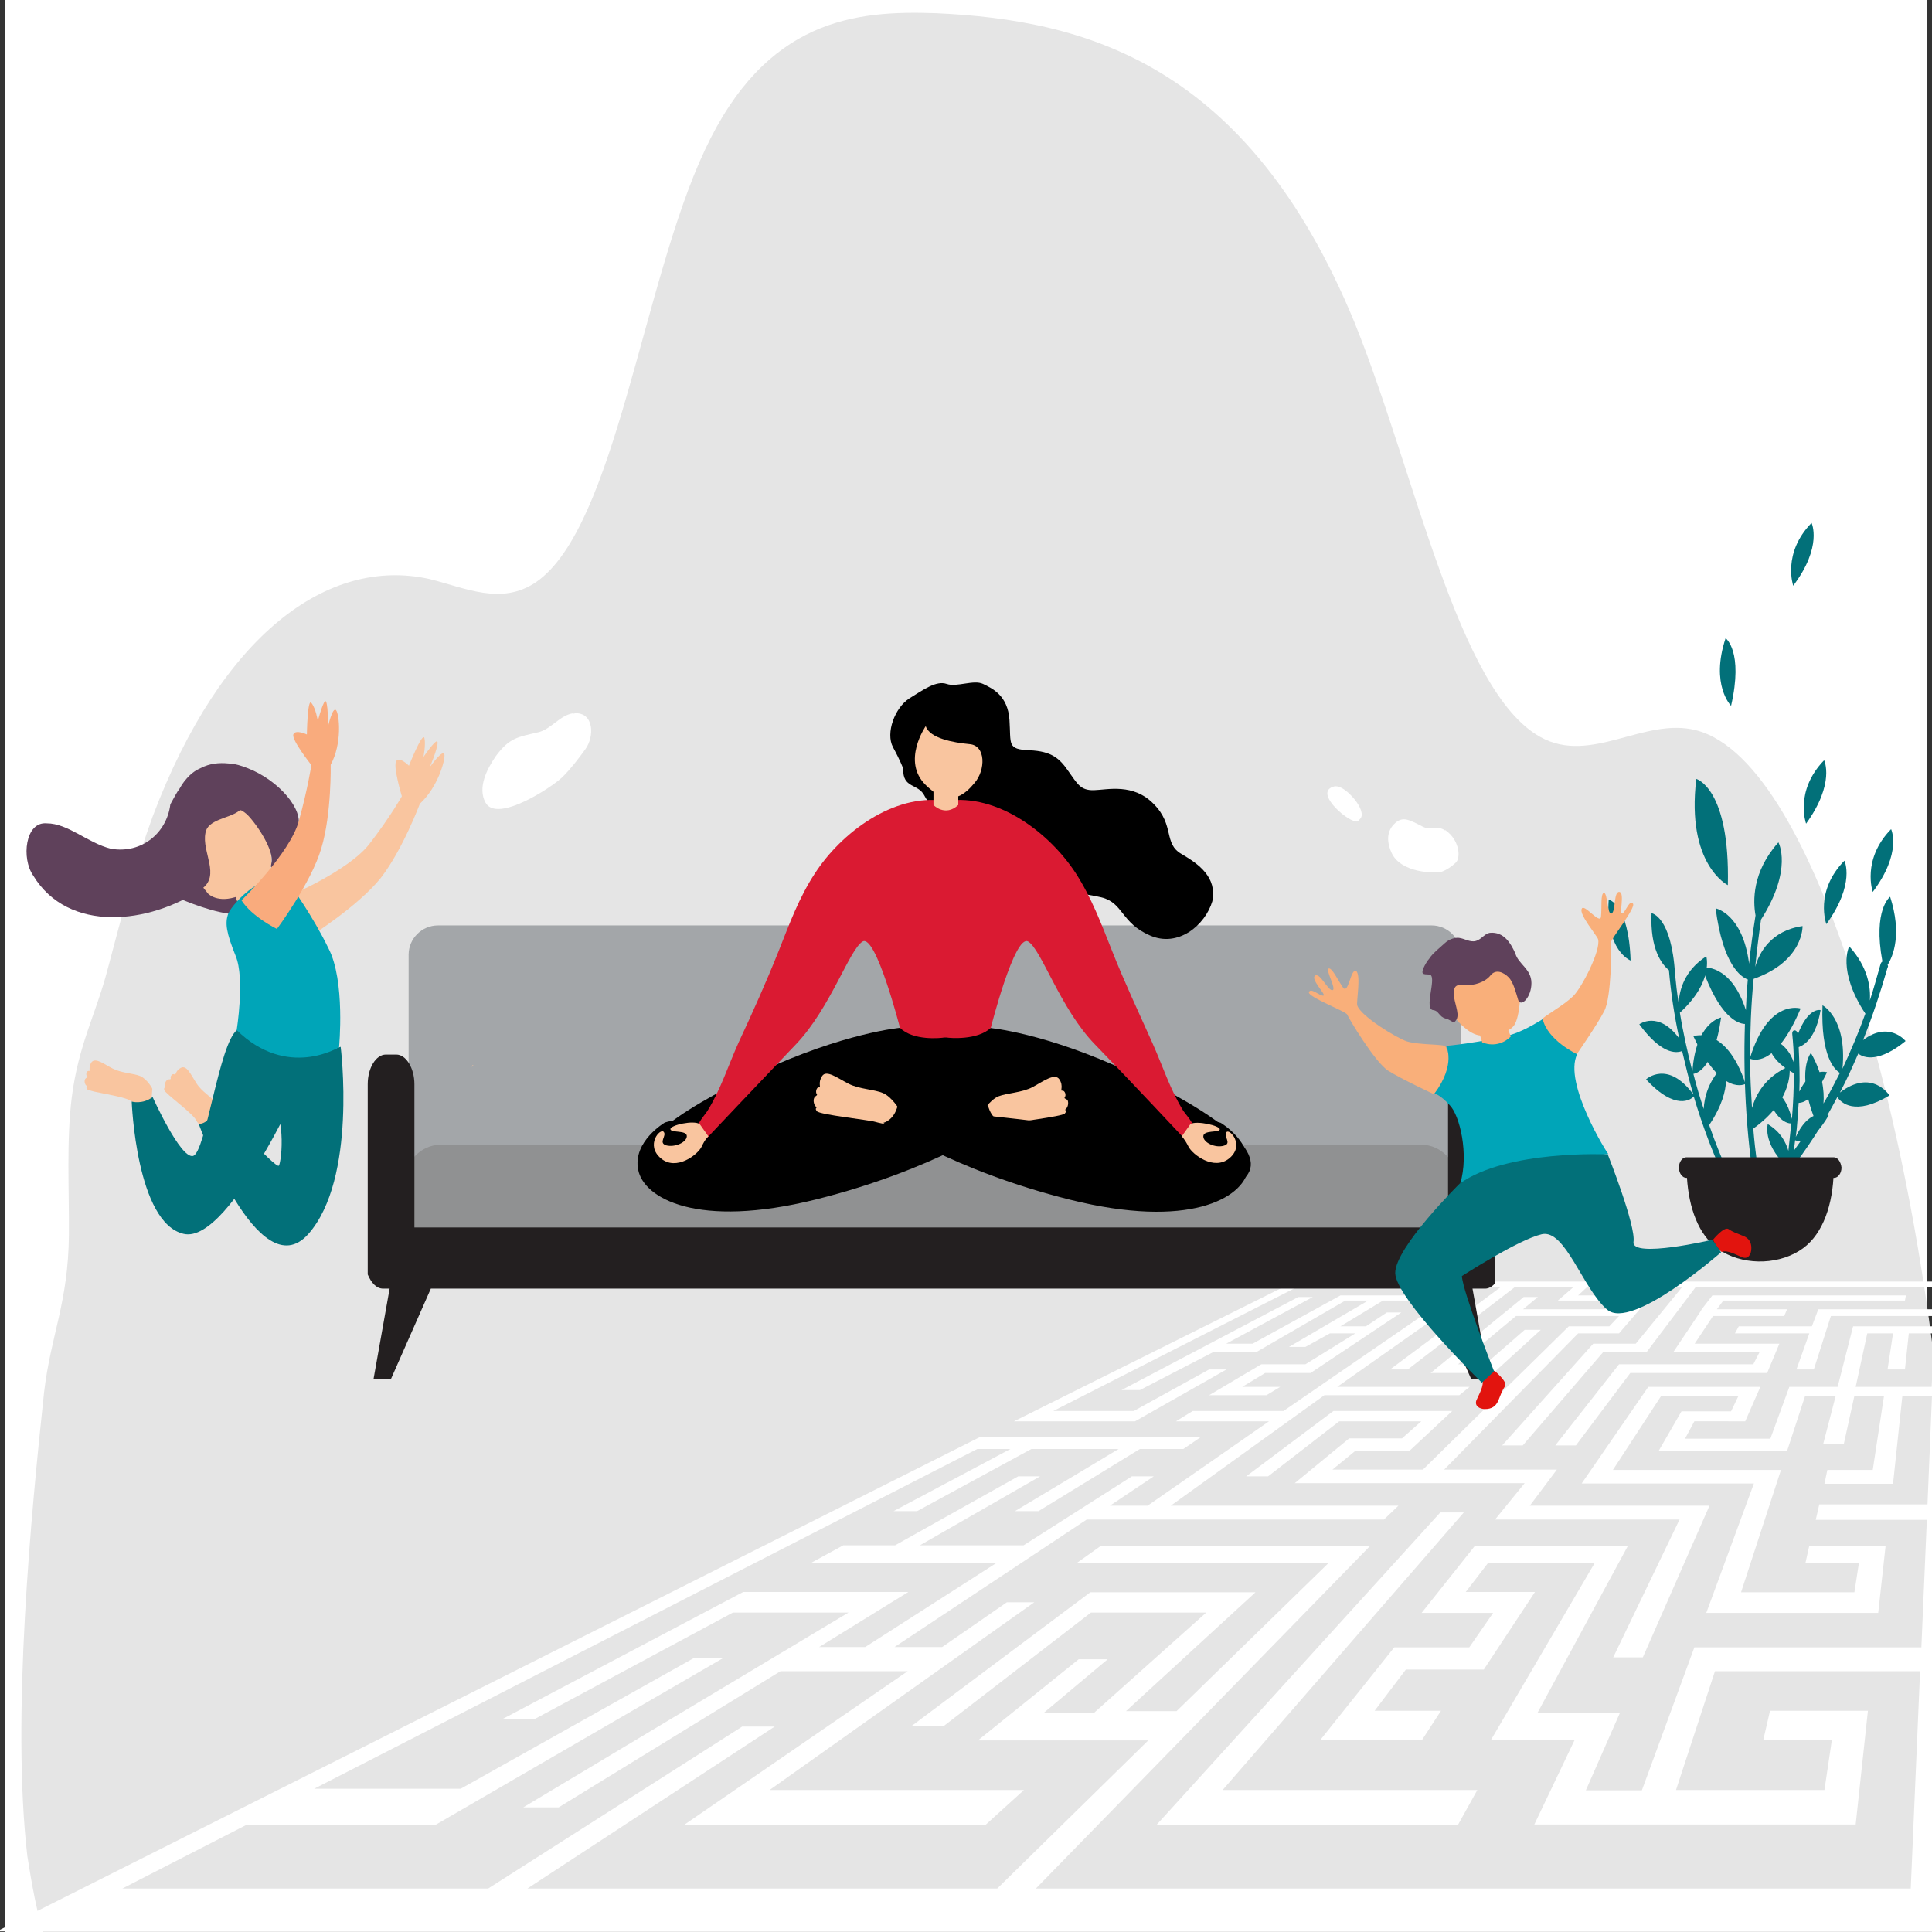 <?xml version="1.0" encoding="utf-8"?>
<!-- Generator: Adobe Illustrator 24.0.2, SVG Export Plug-In . SVG Version: 6.00 Build 0)  -->
<svg version="1.1" id="Child" xmlns="http://www.w3.org/2000/svg" xmlns:xlink="http://www.w3.org/1999/xlink" x="0px" y="0px"
	 viewBox="0 0 600 600" style="enable-background:new 0 0 600 600;" xml:space="preserve">
<rect x="0" y="0" width="600" height="600" fill="#333333" stroke="none"/>
<style type="text/css">
	.st0{fill:#FFFFFF;}
	.st1{fill:#E5E5E5;}
	.st2{fill:#A3A6A9;}
	.st3{fill:#027079;}
	.st4{fill:#231F20;}
	.st5{fill:#909192;}
	.st6{fill:#F9C59F;}
	.st7{fill:#DA1A32;}
	.st8{fill:#F9AB7D;}
	.st9{fill:#F9AF7A;}
	.st10{fill:#00A5B8;}
	.st11{fill:#5F415B;}
	.st12{fill:#E2140E;}
</style>
<g>
	<rect x="1.5" class="st0" width="597" height="600"/>
	<path class="st1" d="M13.5,600.3H604c0.2-2.4,0.5-5.1,0.9-8.4c2.1-19.6,2.3-41.9,2.3-62.4c0-81.6-11.2-163-31.9-226.8
		c-12.4-38-29-70.8-48.5-75.9c-16.2-4.2-32.7,10.8-48.4,2.1c-25.7-14.2-39-82.5-57.8-128.9C387.4,19.5,336.8,6.2,290.7,4.1
		c-25.1-0.9-52.8,1.8-71.8,42.5c-19.4,41.3-27.7,116.9-52.3,134.1c-10.9,7.5-22.2,1.8-33.3-0.9c-31.3-6.9-64.4,16.9-85.9,73.8
		c-5.4,14.8-9.7,31.3-14.1,47.9c-3.6,13.6-8.9,22.9-11,39.2c-1.7,13.6-0.8,28.6-0.9,42.8c-0.2,21.1-5.6,31-7.7,48.8
		c-4,37.3-10.2,101.4-5.2,144.2C9.9,585.5,11.5,594,13.5,600.3z"/>
	<g>
		<g>
			<path class="st0" d="M570.7,430.7h-15l-5.9,16.1h-26.5l2.9-5.4H542l4.7-10.7h-34.8l-20.7,30h53.5l-14.8,40.2h53.4l2.3-20.9h-23.7
				l-1.2,5.4h16.6l-1.4,9.1h-35.2l12.4-38h-52.2l15-23h24l-2.3,4.8h-15.4l-7.1,12.3H555l5.6-17.1h9.5l-3.9,15h6.4l3.3-15h9.2
				l-3.5,23h-14.1l-0.9,4.3h21.3l2.9-27.3h9.2l-1.4,33.7H565l-1.1,4.8h34.5l-1.7,39.6h-70.5L509.9,556h-17.4l10.6-24.1h-25.6
				l28.1-51.9h-47.5l-16.6,20.9h22.2l-7.4,10.7H433l-23,28.8h31.6l5.9-9.1h-20.6l9.7-12.8h24.2l15.9-24.1h-21.5l7-9.1h33.1
				L463,540.4h26l-12.5,26.2h99.8l3.8-35.3h-30.4l-2.1,9.1h21.3l-2.3,15.5h-46.1l12.1-36.9h63.7l-2.9,67.5H321.7L425.6,480H342
				l-7.6,5.4h78.2l-47.2,46h-15.7l40.2-36.9h-51.3L283,536.1h10l45.8-35.3h35.8l-34.8,31.1h-15.6l19.8-16.6h-9l-31.3,25.2h26.5h5.1
				h21.3l-46.9,46H163.8l76.8-50.3h-10.1l-78.9,50.3H38l38.6-19.8h58.7l89.5-51.9h-9.1l-72.6,40.7H97.6L303.5,450h10.3l-36.3,19.3
				h7.3l35.5-19.3h27.1l-32.2,19.3h7.3L354,450h13.5l5.4-3.7h-68.6L-1,599.8h606.6V411.9h-30.1L570.7,430.7z M587.9,414.1l-1.7,11.2
				h5.4l1.2-11.2h7.9l-0.8,16.6h-23.6l3.6-16.6C579.9,414.1,587.9,414.1,587.9,414.1z"/>
			<polygon class="st0" points="402,398 314.9,441.4 352.5,441.4 380.9,425.3 375.5,425.3 352.1,438.2 327.1,438.2 403,399.6 
				466.2,399.6 431.7,425.3 437.2,425.3 470.6,399.6 488.8,399.6 483.8,403.9 497.7,403.9 499.5,402.3 490.1,402.3 493,399.6 
				522.5,399.6 508,417.3 494.8,417.3 466.5,448.9 472.9,448.9 497.8,420 511.3,420 526.7,399.6 601.2,399.6 600.9,406.6 
				564.7,406.6 562.7,411.9 540,411.9 538.8,414.1 561.9,414.1 557.9,425.3 563.3,425.3 568.6,408.7 605.6,408.7 605.6,398 			"/>
			<polygon class="st0" points="473.2,402.8 444.3,426.4 463.8,426.4 478.5,413 473.5,413 461.2,423.7 452.8,423.7 470.8,408.7 
				502.8,408.7 499.8,411.9 487.2,411.9 441.9,456.4 413.8,456.4 421,450.5 437.8,450.5 451,438.2 414.1,438.2 387,458.5 
				393.8,458.5 415.9,441.4 441.4,441.4 435.4,446.7 419,446.7 402.1,460.6 441.3,460.6 444.6,460.6 473.5,460.6 464.3,471.9 
				521.6,471.9 501,514.7 510.2,514.7 530.9,467.6 475.1,467.6 483.5,456.4 448.5,456.4 490.1,414.1 502.8,414.1 512.5,402.8 
				508,402.8 504.5,406.6 473,406.6 477.6,402.8 			"/>
			<polygon class="st0" points="447.3,469.7 359.2,566.7 452.8,566.7 458.8,555.9 379.7,555.9 454.6,469.7 			"/>
			<polygon class="st0" points="403.2,402.8 348.3,431.7 354,431.7 376.6,420 390,420 417.8,403.9 424.9,403.9 400.3,418.3 
				405.4,418.3 413,414.1 420.9,414.1 405.4,423.7 391.7,423.7 375.5,433.3 393.3,433.3 397.6,430.7 385.8,430.7 392.9,426.4 
				407,426.4 435.2,407.6 430.7,407.6 424.2,411.9 416.3,411.9 429.5,403.9 448.5,403.9 398.6,438.2 370.4,438.2 365.2,441.4 
				394.1,441.4 356.4,467.6 344.7,467.6 358.3,458.5 351.5,458.5 317.9,479.9 285.7,479.9 323,458.5 316.2,458.5 278,479.9 
				261.9,479.9 252,485.3 309.6,485.3 268.7,511.5 254.4,511.5 282.1,494.4 230.8,494.4 155.8,534 165.8,534 227.6,500.8 
				263.5,500.8 162.5,561.3 173.5,561.3 242.4,519 261.9,519 266.6,519 281.9,519 212.5,566.7 306.1,566.7 318,555.9 239,555.9 
				321.2,497.6 312.7,497.6 292.6,511.5 277.8,511.5 337.5,471.9 349.8,471.9 353.4,471.9 429.8,471.9 434.3,467.6 363.6,467.6 
				411.3,433.3 453.2,433.3 456.4,430.7 415.3,430.7 455.6,402.3 416.3,402.3 389,417.3 380.8,417.3 407.7,402.8 			"/>
			<polygon class="st0" points="502.8,423.7 483,448.9 489.4,448.9 506.3,426.4 548.8,426.4 552.6,417.3 526.3,417.3 532,408.7 
				554.1,408.7 555,406.6 533.2,406.6 535.2,403.9 591.6,403.9 591.9,402.3 531.8,402.3 528.5,406.6 527.9,407.6 519.6,420 
				546.4,420 544.5,423.7 			"/>
		</g>
	</g>
	<g>
		<path class="st2" d="M444.7,378.2H136c-5,0-9.1-4.1-9.1-9.1v-72.6c0-5,4.1-9.1,9.1-9.1h308.6c5,0,9.1,4.1,9.1,9.1v72.6
			C453.8,374.1,449.7,378.2,444.7,378.2z"/>
		<g>
			<g>
				<path class="st3" d="M559.8,287.6c-9.8,1.4-13.5,8.3-14.7,12.7c0.5-5,1.1-9.8,1.8-14.7c10-15.7,5.4-24,5.4-24
					c-8.2,9.2-7.9,18.3-7.1,22.7c-0.8,5-1.5,10-2,15c-2-15.6-10.4-17.2-10.4-17.2c2.3,17.7,7.9,21.3,10,22.1
					c-0.3,3.2-0.5,6.4-0.6,9.5c-4.8-14.8-13.6-13.2-13.6-13.2c5.3,15.1,10.9,17.4,13.3,17.5c-0.6,18.6,0.6,37.3,3.8,55.3
					c0.3,1.5,2,0.9,1.7-0.6c-1.2-7.3-2.3-14.7-2.9-22.2c13.2-9.5,11.2-19.4,11.2-19.4c-7.3,3.2-10.3,8.5-11.6,13
					c-0.3-5.1-0.6-10.1-0.6-15.3c0.8,0.3,7.9,2.9,15.7-15.6c0,0-10-3.2-15.7,15.3c0-8.2,0.3-16.3,1.1-24.5
					C560.2,298.5,559.8,287.6,559.8,287.6z"/>
				<path class="st3" d="M525.9,321.8c8.8,19.1,16.2,14.8,16.2,14.8C535.9,318.1,525.9,321.8,525.9,321.8z"/>
			</g>
			<path class="st3" d="M591.8,323.3c0,0-5.1-6.4-13.2-0.3c2.9-7.3,5.4-14.8,7.6-22.5c0.2-0.3,0.2-0.6,0-0.8
				c1.8-2.9,4.5-9.7,0.8-21.2c0,0-5.4,3.9-2.4,20.1c-0.3,0.2-0.5,0.5-0.6,0.9c-1.1,3.8-2.1,7.6-3.3,11.2c0.3-4.1-0.6-10.4-6.4-16.8
				c0,0-3.9,7.3,5,20.9c-2.1,5.9-4.5,11.5-7.1,17.1c1.5-15.7-6.2-19.7-6.2-19.7c-0.6,16.2,3.9,20.1,5.4,21c-1.7,3.3-3.3,6.5-5.1,9.5
				c0.3-3.9-0.3-9.4-3.9-15.7c0,0-4.7,5.6,1.2,20.6c-3,5-6.4,9.7-9.7,14.1c-1.1,1.4,0.6,3.8,1.7,2.3c5.4-7,10.6-14.8,15-23.3
				c1.1,1.7,5.4,6,16.2-0.5c0,0-5.4-8.5-15.4-0.9c2.1-3.9,3.9-8,5.7-12.1C579,328.7,583.7,329.9,591.8,323.3z"/>
			<path class="st3" d="M557.7,353.1c0.5-3.5,0.6-7.1,0.9-10.6c1.7,0,5-1.4,8.8-9.5c0,0-5-1.7-8.6,6c0.2-4.7,0-9.2-0.2-13.8
				c2.1-0.8,5.4-3.2,6.8-11.5c0,0-3.8-1.1-7.1,7.6v-0.2c-0.2-1.5-1.8-1.5-1.7,0c0.3,3,0.5,5.9,0.5,8.9c-0.9-2.7-3-6.4-8.2-7.9
				c0,0-0.8,6.5,8.2,11.2c0,4.7-0.2,9.5-0.6,14.2c-2.7-10.7-8.8-9.8-8.8-9.8c3.5,10.6,7.4,11.2,8.6,11.2c-0.3,2.9-0.6,5.7-0.9,8.5
				c-0.8-2.7-2.4-5.9-6.4-8.3c0,0-1.7,5.7,5.6,12.9c-0.8,4.7-1.8,9.2-2.9,13.6c-0.5,1.5,1.2,2.1,1.7,0.6c1.8-7.1,3.2-14.5,4.1-22.1
				c1.1,0.5,5,1.5,10.4-7.7C568,346.4,562.2,343.4,557.7,353.1z"/>
			<path class="st3" d="M530.8,349.4c8-11.9,4.5-18.6,4.5-18.6c-4.7,4.8-6,9.8-6.2,13.6c-1.2-3.6-2.3-7.3-3.2-10.9
				c1.2-0.2,6.4-1.8,8.6-17.5c0,0-7.9,1.4-8.9,16.8c-1.5-6-2.9-12.1-3.9-18.3c10.6-9.7,8.2-17.5,8.2-17.5
				c-6.8,4.4-8.3,10.4-8.6,14.4c-0.5-3-0.8-5.9-1.1-8.9l0,0c-1.1-18-7.3-18.9-7.3-18.9c-0.5,11.2,3.2,15.9,5.4,17.7
				c0.6,7.1,1.7,14.2,3.2,21.2c-6.5-8.8-12.4-4.4-12.4-4.4c6.7,9.1,11.2,9.1,13.3,8.3c1.1,4.5,2.1,9.1,3.5,13.5
				c-8-10.9-14.7-4.7-14.7-4.7c9.2,10,14.1,6.2,14.8,5.3c2.7,9.1,6,17.8,9.8,26c0.6,1.2,2.1,0.2,1.5-1.2
				C534.8,360.2,532.7,354.9,530.8,349.4z"/>
			<path class="st4" d="M569.5,359.4h-45.8c-1.2,0-2.3,1.4-2.3,3.2s1.1,3.2,2.3,3.2h0.2c0.6,9.2,3.5,17.7,9.7,22.1
				c7.1,5,17.8,5.1,25.1,0.6c6.8-4.1,10.1-12.9,10.7-22.7h0.2c1.2,0,2.3-1.4,2.3-3.2C571.7,360.8,570.7,359.4,569.5,359.4z"/>
			<path class="st3" d="M526.8,241.9c-3.2,26.6,9.8,33,9.8,33C537.3,244.8,526.8,241.9,526.8,241.9z"/>
			<path class="st3" d="M567.2,287c9.1-12.6,5.6-19.7,5.6-19.7C563.4,276.9,567.2,287,567.2,287z"/>
			<path class="st3" d="M499.6,279.4c-1.1,15.9,6.8,18.9,6.8,18.9C505.8,280.6,499.6,279.4,499.6,279.4z"/>
			<path class="st3" d="M556.9,181.9c9.2-12.2,5.7-19.5,5.7-19.5C553.4,171.8,556.9,181.9,556.9,181.9z"/>
			<path class="st3" d="M581.6,277c9.2-12.2,5.7-19.5,5.7-19.5C578.1,266.9,581.6,277,581.6,277z"/>
			<path class="st3" d="M560.9,255.8c9.1-12.6,5.6-19.7,5.6-19.7C557.2,245.7,560.9,255.8,560.9,255.8z"/>
			<path class="st3" d="M535.9,198.2c-4.8,14.5,1.7,21,1.7,21C541.5,202.2,535.9,198.2,535.9,198.2z"/>
		</g>
		<path class="st5" d="M441.4,355.5H136.9c-6.4,0-11.5,5.6-11.5,12.4v10.3c0,6.8,5.1,12.4,11.5,12.4h304.5c6.4,0,11.5-5.6,11.5-12.4
			v-10.3C452.9,361.1,447.7,355.5,441.4,355.5z"/>
		<path class="st4" d="M458.6,327.5h-3.3c-3,0-5.6,4.1-5.6,9.2v44.5h-321v-44.5c0-5-2.6-9.2-5.6-9.2h-3.3c-3,0-5.6,4.1-5.6,9.2v48.8
			v10.3c1.1,2.6,2.7,4.4,4.8,4.4h2l-5,28.1h5.4l12.4-28.1h310.7l12.4,28.1h5.4l-5-28.1h3.9c1.1,0,2.1-0.6,3-1.5v-16v-45.8
			C464.4,331.8,461.8,327.5,458.6,327.5z"/>
		<path d="M366.9,265.2c-5.6-3.2-2.1-8.9-8.5-15.4c-6.4-6.7-14.5-4.5-18.7-4.4s-5.1-2-7.9-5.9c-2.7-3.9-5.1-6.2-12.1-6.5
			s-5.7-1.8-6.2-9.4s-5.3-9.8-8.2-11.2c-2.9-1.4-8.2,1.1-11.3,0c-3.2-1.1-7.1,1.7-11.6,4.5c-4.5,2.9-7.4,10.7-5.1,15.1
			c2.4,4.4,3.2,6.7,3.2,6.7c-0.2,6.4,4.7,4.4,6.7,8.6c2,4.2,11.3,8.5,17.1,9.1c5.7,0.6,6,1.7,14.7,11.3c8.6,9.7,16.3,9.4,23.1,11
			c6.8,1.7,6,7.9,15,11.8c8.8,3.9,17.2-3.2,19.4-10.6C378,272.5,372.4,268.4,366.9,265.2z"/>
		<path d="M351.1,333.1c-26.6-12.5-44-13.9-44-13.9h-13.8h-13.8c0,0-17.4,1.5-44,13.9c-26.6,12.5-43.5,25.1-35.2,33s52.6,0.9,67.6-6
			c15-7,25.4-3.6,25.4-3.6s10.4-3.2,25.4,3.6c15,7,59.3,13.8,67.6,6C394.7,358.2,377.7,345.7,351.1,333.1z"/>
		<path class="st6" d="M330.7,340.7c0.5-0.6,0-2.1-0.8-2c-0.8,0.2,0.5-1.4-0.9-3.5s-5,0.6-8.3,2.4c-3.5,1.8-7.9,1.8-10.7,2.9
			c-2.7,1.2-5,5-5,5l0.5,5c0,0,5.1-0.8,7.1-1.4s17.2-2.3,18.1-3.3c0.9-1.1-0.3-0.9,0.3-1.4c0.6-0.5,0.9-1.7,0.6-2.6
			C331.2,341.1,330.3,341.3,330.7,340.7z"/>
		<path d="M306.8,343.2c-11.2,1.4-22.2,2.6-33.4,3.8c-11.5,1.2-22.8,3-34.3,3.3c-5.3,0.2-11.2,0-16.6-0.8c-5.3-0.8-10.7-2.6-16-0.9
			c0,0-10.1,5.9-8.3,14.7c1.7,8.8,18.3,18.4,55.2,9.2c36.9-9.2,58.1-23.9,58.1-23.9S308,348.1,306.8,343.2z"/>
		<path class="st6" d="M274.3,339.5c-2.7-1.2-7.3-1.2-10.7-2.9c-3.5-1.8-7-4.5-8.3-2.4c-1.4,2.1-0.2,3.6-0.9,3.5
			c-0.8-0.2-1.2,1.4-0.8,2c0.5,0.6-0.5,0.5-0.8,1.4c-0.3,0.8,0,2.1,0.6,2.6s-0.6,0.3,0.3,1.4c0.9,1.1,16.2,2.7,18.1,3.3
			c2,0.6,7.1,1.4,7.1,1.4l0.5-5C279.3,344.5,277,340.7,274.3,339.5z"/>
		<path d="M379.1,348.7c-5.3-1.7-10.7,0.2-16,0.9c-5.4,0.8-11.3,0.9-16.6,0.8c-11.5-0.3-23-2.1-34.3-3.3
			c-11.2-1.2-22.2-2.4-33.4-3.8c-1.2,4.8-4.5,5.4-4.5,5.4s21.2,14.7,58.1,23.9c36.9,9.2,53.5-0.5,55.2-9.2
			C389.1,354.6,379.1,348.7,379.1,348.7z"/>
		<path class="st7" d="M357.8,323.7c-4.2-9.4-8.6-18.7-12.4-28.3c-3.3-8.3-6.4-16.6-11.3-24.2c-8.2-12.6-24.3-24.8-40.2-22.5l0,0
			c-0.2,0-0.3,0-0.3,0c-0.2,0-0.3,0-0.3,0l0,0c-15.9-2.3-32.1,10-40.2,22.5c-5,7.6-8,15.9-11.3,24.2c-3.8,9.5-8,18.9-12.4,28.3
			c-3.2,7.1-5.6,14.7-9.7,21.3c-1.4,2.1-4.5,5.1-2.9,7.7c0.3,0.5,1.7,2,2.3,1.2c0,0,17.4-18.4,28.1-29.6s16.6-29.5,20.7-31.9
			s11.6,26.8,11.6,26.8c4.1,4.1,12.7,3.2,13.8,3l0,0c0.2,0,0.3,0,0.3,0c0.2,0,0.2,0,0.3,0l0,0c1.1,0.2,9.7,0.9,13.8-3
			c0,0,7.4-29.2,11.6-26.8c4.1,2.4,10,20.9,20.7,31.9s28.1,29.6,28.1,29.6c0.6,0.8,2.1-0.9,2.3-1.2c1.7-2.7-1.5-5.7-2.9-7.7
			C363.4,338.4,361,330.8,357.8,323.7z"/>
		<path class="st6" d="M208.2,350.7c0.3,1.2,5,0.2,5.1,2.1c0,2-3.8,3.6-6.4,2.9c-2.6-0.8,0.3-3-0.8-4.2s-5.7,4.1-0.9,8.2
			s11.5-1.1,12.7-3.6c1.2-2.6,2.1-3.2,2.1-3.2l-2.7-3.8C215.5,347.8,208.1,349.4,208.2,350.7z"/>
		<path class="st6" d="M380.9,351.6c-1.1,1.2,1.8,3.5-0.8,4.2c-2.6,0.8-6.4-0.9-6.4-2.9s4.8-1.1,5.1-2.1c0.3-1.2-7.3-2.9-9.1-1.7
			l-2.7,3.8c0,0,0.9,0.8,2.1,3.2s7.9,7.6,12.7,3.6C386.7,355.6,381.8,350.4,380.9,351.6z"/>
		<path class="st6" d="M301.1,231.1c-5.1-0.5-12.4-1.8-13.6-5.6c0,0-7.6,10.9,0,18.3c0.9,0.9,1.7,1.5,2.4,2.1v4.1c0,0,3.6,3.8,7.7,0
			v-2.7c2-0.8,3.6-2.4,5.1-4.2C306.1,239.1,306.2,231.5,301.1,231.1z"/>
		<path class="st8" d="M136.9,330.7C136.7,330.7,136.7,330.8,136.9,330.7C136.1,331.5,136.6,331.1,136.9,330.7z"/>
		<path class="st6" d="M147,330.7c-0.2,0-0.2,0.2-0.3,0.2C146.1,331.5,146.7,331.3,147,330.7z"/>
		<g>
			<g>
				<path class="st9" d="M436.9,323.4c-3.3-1.1-14.4-7.9-15.4-11.2c-0.3-1.1,1.2-9.4-0.3-10.6c-1.7-1.2-2.4,7.4-4.1,5.1
					c-1.5-2.1-3.5-6.4-4.5-5.9s2.6,6.5,1.2,6.7s-3.9-5.6-5.4-4.5s3.6,6,2.6,6.2c-1.1,0.2-3.9-2.6-4.5-1.1c-0.5,1.5,11.6,6,11.9,7
					c0.3,0.9,8.6,14.8,12.7,17.4s14.2,7.3,14.2,7.3c7.7-9.1,3.6-14.8,3.6-14.8C448.7,324.2,440.8,324.6,436.9,323.4z"/>
			</g>
			<g>
				<path class="st9" d="M503.8,283.7c-1.1,0.5,0.9-6.5-0.9-6.7s-1.1,6-2.4,6.7c-1.4,0.6-1.2-6.5-2.4-6.4c-1.1,0.2-0.6,4.8-0.9,7.4
					s-5.4-4.4-6-2.4c-0.8,1.8,4.8,8.3,5.1,9.4c0.9,3.5-5.1,15-7.6,17.5c-2.9,3-9.8,6.7-9.8,7.4c0,0-0.6,7,10.7,10.9
					c0,0,6.4-9.2,8.6-13.5c2.3-4.2,2.3-20.6,2.1-21.3c-0.2-0.9,8-11,6.8-12.1C506,279.4,504.9,283.2,503.8,283.7z"/>
			</g>
			<g>
				<path class="st10" d="M489.8,327.4c0,0-9.1-4.2-10.7-10.9c0,0-5.4,3.5-9.7,4.8c-4.2,1.4-16.3,3.2-20.3,3.5c0,0,3.2,5.6-3.6,14.8
					c0,0,1.7,0.3,4.7,3.6c3.2,3.2,6,15.4,3.3,24.3c0,0,15.9-6.5,46-9.1C499.3,358.5,485.4,336.3,489.8,327.4z"/>
			</g>
			<g>
				<path class="st9" d="M461.4,300.5c-4.5,0-11.3,5-11.3,5s-3.3,4.2-2.6,5.1c0.6,0.8,4.8,6,4.8,6s3.8,4.8,7.6,5s8.8-0.8,10.4-3.3
					c1.7-2.6,2.3-11,1.4-14.2C470.4,301.1,465.9,300.5,461.4,300.5z"/>
			</g>
			<g>
				<path class="st11" d="M462.7,289.7c-1.5,0.2-2.4,1.7-3.8,2.3c-1.7,0.9-3.5-0.2-5.1-0.6c-1.8-0.5-3.8,0.3-5.1,1.5
					c-1.5,1.4-3.2,2.7-4.4,4.2c-0.3,0.5-0.6,0.8-0.9,1.2s-2.7,4.1-1.1,4.2c0.5,0.2,1.5,0,2,0.3c1.7,1.4-2.1,10.6,0.8,10.9
					c1.8,0.2,1.7,2,3.8,2.6c2.3,0.6,2.4,2.1,3.5,0.2c0.9-2-0.9-5.1-0.9-8s1.4-2.7,3.8-2.6c2.3,0.2,5.9-0.8,7.6-3
					c1.7-2.1,4.1-0.9,5.6,0.6s2.3,4.8,3,7.1c0.9,2.3,4.1-0.9,4.1-5.3s-4.1-5.9-5-9.2C469.2,293,467.1,289.3,462.7,289.7z"/>
			</g>
			<g>
				<path class="st9" d="M459.2,320.1l1.1,3.6c0,0,4.7,2.3,8.9-1.8l-2.1-5.3L459.2,320.1z"/>
			</g>
			<g>
				<path class="st12" d="M464.1,425.7c-2.6,1.1-3.8,2.7-3.8,2.7c0.8,1.8-1.2,5-1.8,6.5c-0.6,1.7,0.9,2.7,2.7,2.7
					c2,0,3.3-0.8,4.1-2.6c0.8-2,1.2-3.2,2.1-4.5C468.3,429.1,464.1,425.7,464.1,425.7z"/>
			</g>
			<g>
				<path class="st12" d="M541.3,383.8c-2-0.8-3.2-1.2-4.5-2.1c-1.4-0.9-4.8,3.3-4.8,3.3c1.1,2.6,2.7,3.8,2.7,3.8
					c1.8-0.8,5,1.2,6.5,1.7c1.7,0.6,2.7-0.9,2.7-2.9C543.9,385.9,543.2,384.5,541.3,383.8z"/>
			</g>
			<path class="st3" d="M507.3,385.7c0.8-5-8-27.2-8-27.2s-31.3-1.5-46,9.1c0,0-20.1,19.8-20,27.8c0.2,8,26.9,34,26.9,34l3.8-3.5
				c0,0-9.7-24.6-10-29.6c0,0,17.5-11.3,24.8-13s12.7,16.9,20.3,23.4c7.6,6.7,35.4-17.8,35.4-17.8l-2.7-3.9
				C532,385,506.6,390.9,507.3,385.7z"/>
		</g>
		<path class="st0" d="M178.5,221.5c6-0.3,6.2,7.3,3.2,11.3c-2.1,2.9-4.4,5.9-7,8.5c-3.3,3.2-20.3,14.4-23.9,8
			c-2.6-4.7,0.5-10.6,3.2-14.5c4.2-5.7,6.8-5.9,13.2-7.4c3.9-0.9,6.8-5.4,10.9-5.9C178.2,221.7,178.3,221.7,178.5,221.5z"/>
		<path class="st0" d="M449.1,258c4.1,2.9,4.7,8.5,2.9,10c-1.2,1.1-2.6,2.1-4.2,2.7c-2.1,0.6-12.9,0.5-15.7-6
			c-2.1-4.8-0.5-7.6,1.2-9.1c2.4-2.1,4.2-1.1,8.5,1.1c2.6,1.4,4.2-0.6,7,1.2C448.8,257.8,449,257.8,449.1,258z"/>
		<path class="st0" d="M418,245.6c3,2.3,6,6.8,4.5,8.6c-0.5,0.5-0.8,1.1-1.5,0.9c-3.3-0.5-13.2-9.4-6.5-10.9
			C415.4,244.1,416.6,244.5,418,245.6z"/>
		<g>
			<path class="st11" d="M64.1,265.4L53,277.8c0,0,30.5,15,30.8-1.4S64.1,265.4,64.1,265.4z"/>
			<polygon class="st6" points="71.7,274.7 73.7,280 78.8,276.1 77.6,272.8 			"/>
			<path class="st6" d="M43.6,334.2c-2.1-0.9-5.7-0.9-8.5-2.3s-5.4-3.6-6.7-2c-1.1,1.7-0.2,2.9-0.8,2.7s-1.1,1.1-0.6,1.5
				c0.5,0.5-0.3,0.5-0.6,1.1c-0.3,0.6,0,1.7,0.5,2s-0.5,0.2,0.2,1.1c0.6,0.8,11.6,2.1,13.5,3.6c1.2,1.1,6.4,0.2,6.4,0.2l0.3-3.9
				C47.5,338.3,45.8,335.2,43.6,334.2z"/>
			<path class="st6" d="M61,336.4c-1.7-2.6-3-5.7-4.8-4.8c-1.8,0.9-1.5,2.4-2,2.1c-0.5-0.5-1.4,0.5-1.2,1.1s-0.5,0.2-1.1,0.6
				c-0.6,0.5-0.8,1.4-0.6,2c0.3,0.6-0.5,0-0.3,1.1s9.2,7.4,10.1,9.7c0.6,1.5,5.4,3.2,5.4,3.2l2.3-3.3c0,0,0-3.5-1.5-5.4
				C65.7,340.7,62.6,339,61,336.4z"/>
			<path class="st6" d="M72.8,250.3c-7.7-0.6-18.6,11.6-18.9,12.7c-0.2,1.1,10.7,14.5,10.7,14.5s2.9,3.2,9.4,0.8
				c4.1-1.5,8.9-3.9,10-8.6c1.1-4.5-1.2-9.1-2.9-13.2C79.7,252.5,77,250.6,72.8,250.3z"/>
			<path class="st3" d="M73.7,319.8c0,0,2.1,15.9,8.8,20.3c6.7,4.4,5,20.6,4.1,21.9c-0.9,1.2-19.5-19.5-19.5-19.5
				c-1.7,7.1-5.4,6.5-5.4,6.5s18.6,51.4,34,34.3c15.3-17.2,10.1-58.2,10.1-58.2C85,331.9,73.7,319.8,73.7,319.8z"/>
			<path class="st3" d="M73.7,319.8c-5.7,4.1-9.8,38.4-13.8,39.2c-3.9,0.8-12.5-18.3-12.5-18.3c-3.2,2.4-6.5,1.4-6.5,1.4
				s1.4,37.8,16.2,41.1c14.8,3.3,39.2-53.2,39.2-53.2v-2.9C83.2,327.7,73.7,319.8,73.7,319.8z"/>
			<path class="st6" d="M133.5,238.2c0,0,2.4-5.6,2.4-7.6s-4.4,4.5-4.4,4.5s0.8-3.9,0.3-5.9c-0.6-2-4.8,8.6-4.8,8.6
				s-2.9-2.9-3.9-1.5c-1.2,1.4,1.7,11,1.7,11s-3.6,6.4-10,14.7c-6.5,8.5-25.6,16.5-25.6,16.5c1.1,5.9,7,12.4,7,12.4
				s15.1-9.5,22.1-18.3c6.8-8.8,12.1-23,12.1-23c5.6-5.1,8-13.8,7.6-15.4C137.5,232.6,133.5,238.2,133.5,238.2z"/>
			<path class="st10" d="M90.6,275.5c-7.1-7.6-18.4,5.1-19.7,8.2c-1.1,3-0.6,6,2.3,13.2c2.9,7.1,0.3,23,0.3,23
				c15.7,15.4,31.8,5.3,31.8,5.3s2-20.6-3.3-30.7C97.1,284.4,90.6,275.5,90.6,275.5z"/>
			<path class="st11" d="M77,238.6c-2-0.8-3.9-1.4-6-1.5c-3-0.3-5.9,0-8.6,1.4c-1.4,0.6-2.6,1.4-3.6,2.4s-2.1,2.3-2.9,3.8
				c-1.1,1.5-2,3.3-3,5.1c-1.1,8.9-8.9,15.4-18.4,13.8c-7.3-1.8-13.3-7.9-20-7.9c-6.7-0.6-7.9,10.9-4.2,16.2
				c10.9,18,36.1,15.1,52.3,4.2c6-4.2,0-11.5,1.2-17.4c0.3-2.1,2.1-3.2,4.2-4.1c2.1-0.9,4.7-1.5,6.4-2.9c0.3-0.3,1.1,0.2,2.3,1.2
				c3.2,3.2,8.5,11.3,7.6,15.1c-1.2,5,5.3-3,8.2-11.2C94.4,251.6,86.7,242.4,77,238.6z"/>
			<path class="st8" d="M104.4,220.6c-1.1-1.4-2.6,5.3-2.6,5.3s0.2-6-0.5-7.9c-0.6-1.7-2.6,5.9-2.6,5.9s-0.6-3.9-2-5.6
				c-1.2-1.7-1.4,9.8-1.4,9.8s-3.6-1.7-4.2,0s5.6,9.5,5.6,9.5s-1.1,7.3-3.9,17.4C90,265.1,75,279.6,75,279.6c3.2,5.1,11,8.9,11,8.9
				s10.7-14.4,13.8-25.1c3.2-10.6,2.9-25.9,2.9-25.9C106.3,230.9,105.4,222,104.4,220.6z"/>
		</g>
	</g>
</g>
</svg>
